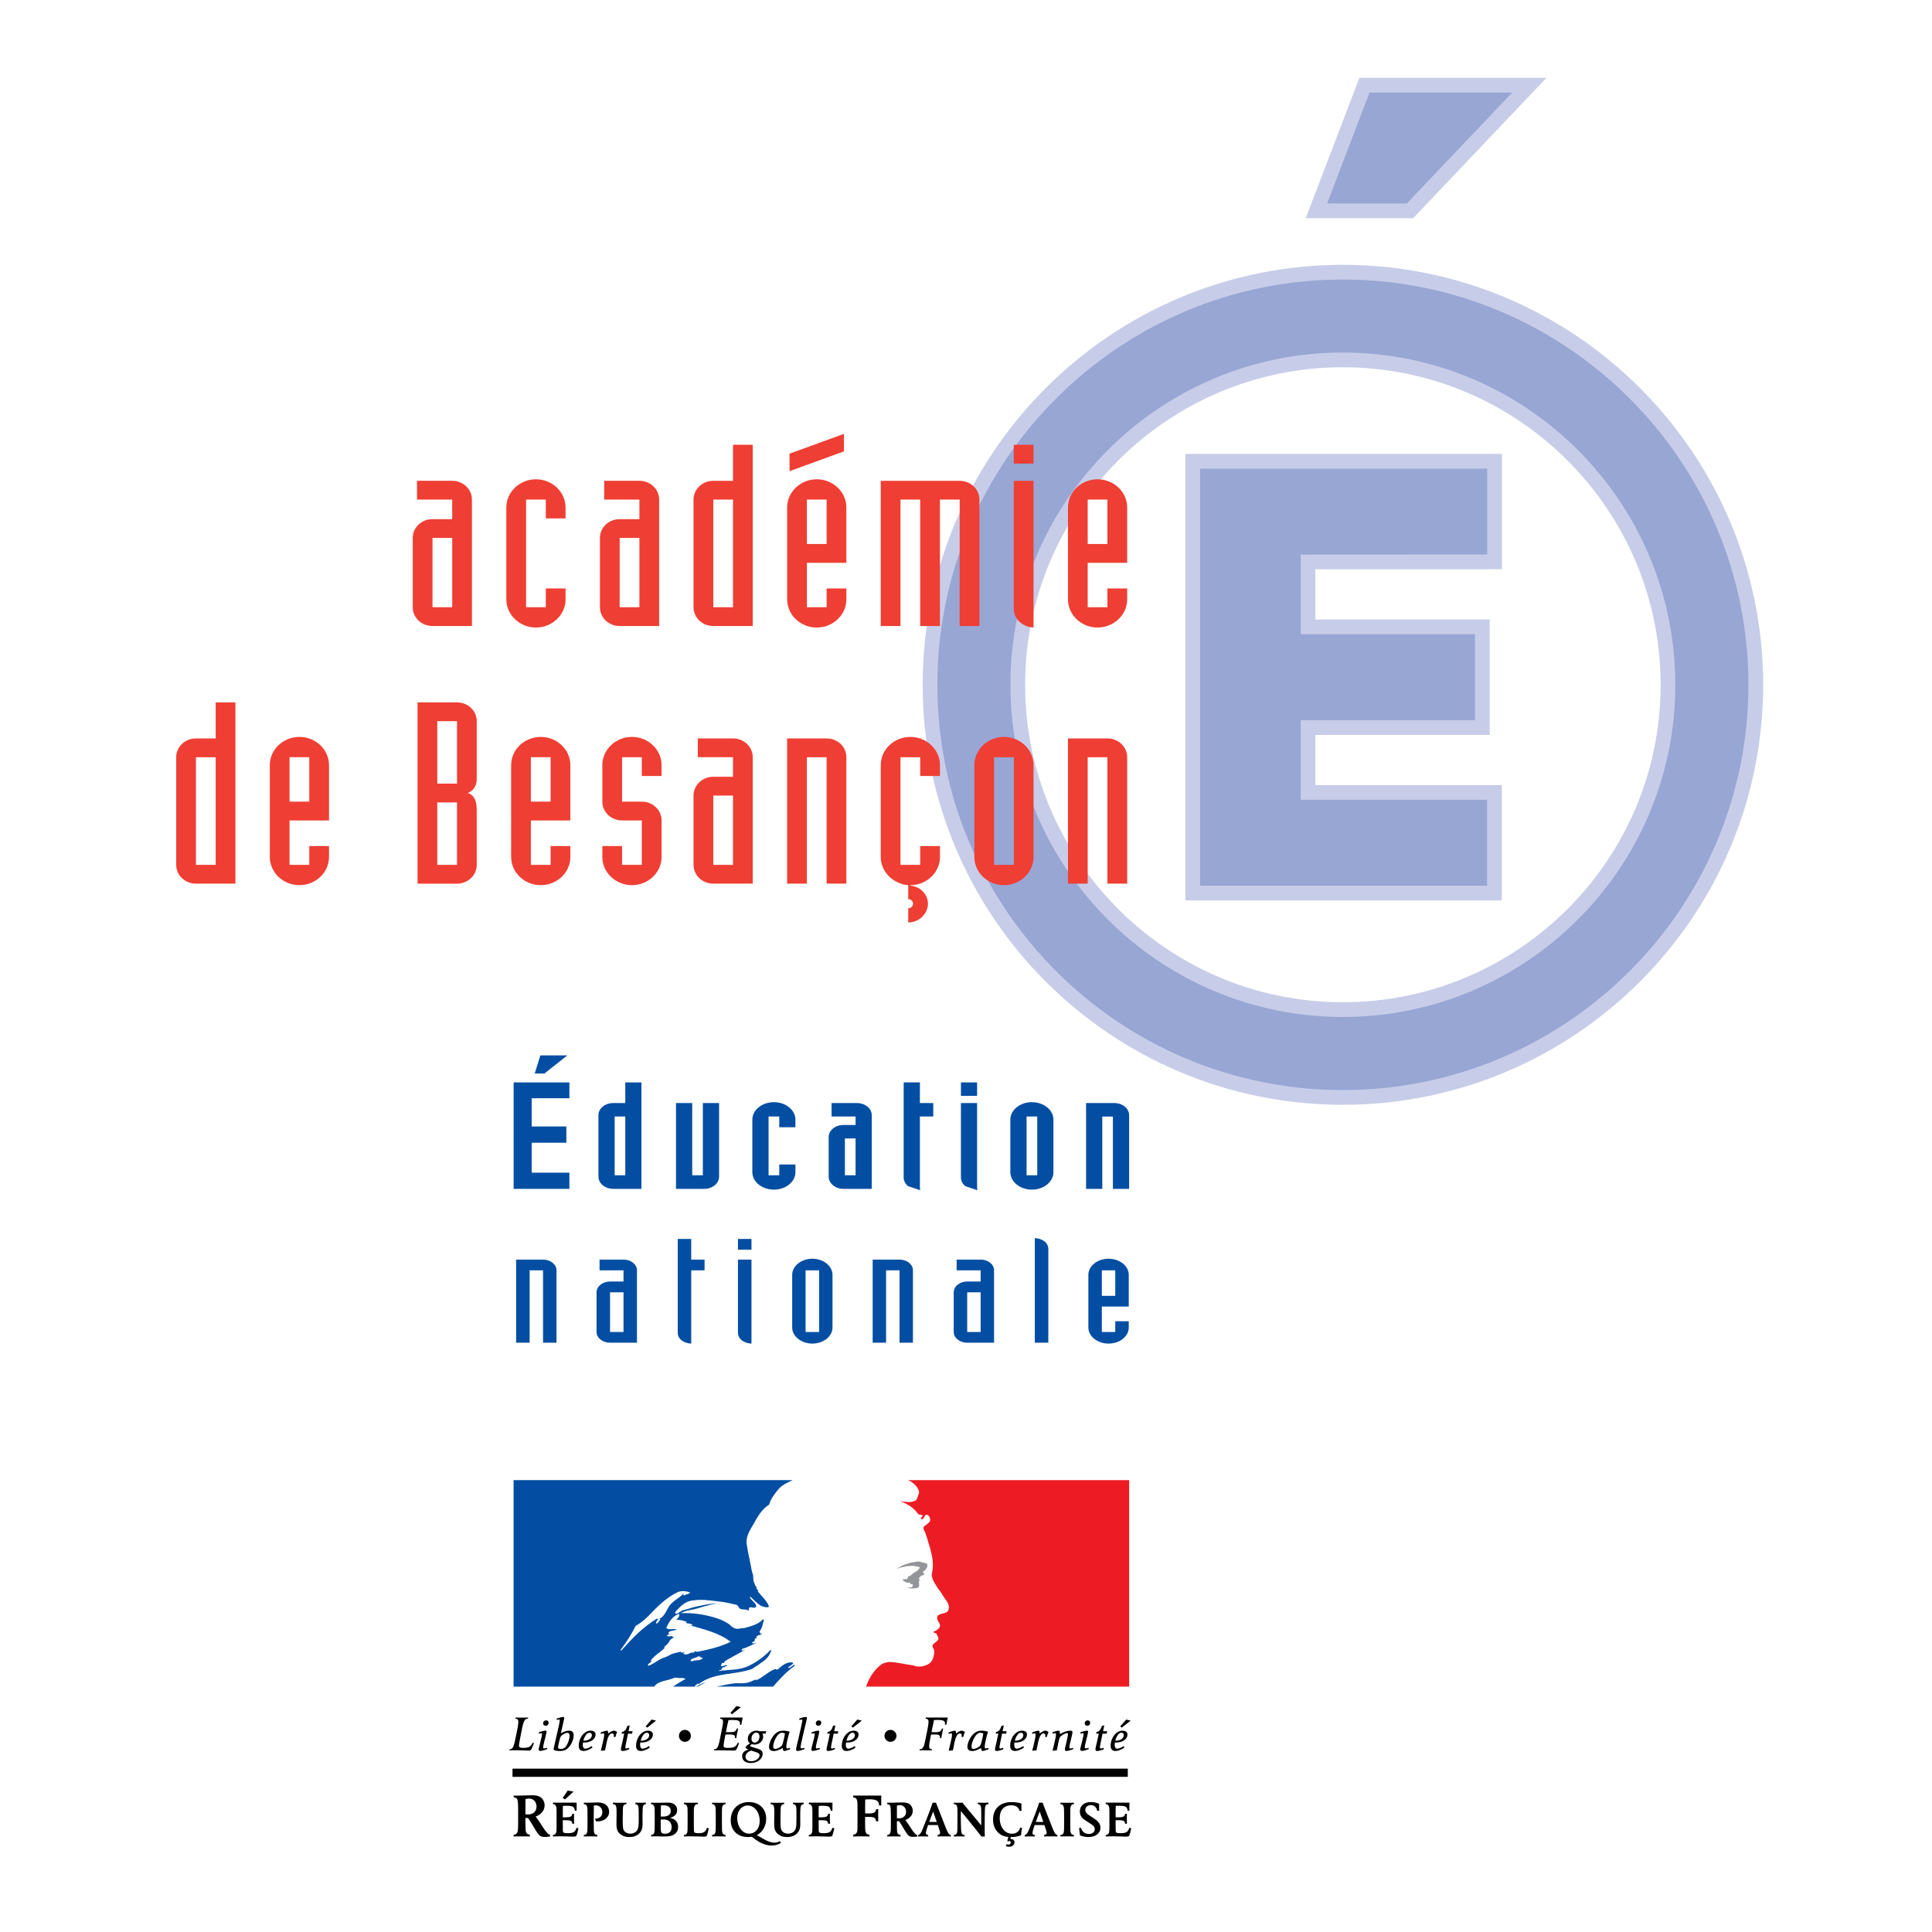 <?xml version="1.0" encoding="utf-8"?>
<!-- Generator: Adobe Illustrator 13.0.0, SVG Export Plug-In . SVG Version: 6.00 Build 14576)  -->
<!DOCTYPE svg PUBLIC "-//W3C//DTD SVG 1.0//EN" "http://www.w3.org/TR/2001/REC-SVG-20010904/DTD/svg10.dtd">
<svg version="1.0" id="Layer_1" xmlns="http://www.w3.org/2000/svg" xmlns:xlink="http://www.w3.org/1999/xlink" x="0px" y="0px"
	 width="192.756px" height="192.756px" viewBox="0 0 192.756 192.756" enable-background="new 0 0 192.756 192.756"
	 xml:space="preserve">
<g>
	<polygon fill-rule="evenodd" clip-rule="evenodd" fill="#FFFFFF" points="0,0 192.756,0 192.756,192.756 0,192.756 0,0 	"/>
	<path fill-rule="evenodd" clip-rule="evenodd" d="M54.367,183.271c-0.228,0-0.356-0.031-0.484-0.113
		c-0.201-0.139-0.415-0.506-0.536-0.713c-0.208-0.359-0.444-0.746-0.663-1.068c-0.037,0.006-0.065,0.006-0.091,0.006
		c-0.062,0-0.112-0.006-0.174-0.006v0.322c0,0.166,0.01,0.33,0.01,0.498c0.004,0.33,0.01,0.471,0.058,0.598
		c0.063,0.158,0.174,0.24,0.375,0.256v0.174l-0.141-0.006c-0.161-0.008-0.382,0-0.666,0c-0.283,0-0.505-0.008-0.663,0l-0.145,0.006
		v-0.174c0.153-0.012,0.223-0.041,0.297-0.121c0.07-0.082,0.113-0.193,0.123-0.33c0.021-0.184,0.027-0.291,0.027-0.9v-1.029
		c0-0.746-0.027-0.928-0.07-1.104c-0.042-0.16-0.171-0.227-0.376-0.252v-0.172c0.12,0.012,0.244,0.006,0.367,0.006
		c0.317,0,0.413,0,0.793-0.018c0.331-0.014,0.521-0.018,0.666-0.018c0.42,0,0.668,0.061,0.878,0.207
		c0.23,0.166,0.383,0.486,0.383,0.799c0,0.502-0.332,0.912-0.894,1.123c0.235,0.293,0.416,0.586,0.633,0.922
		c0.198,0.312,0.391,0.582,0.544,0.732c0.083,0.096,0.139,0.123,0.257,0.154v0.174C54.715,183.26,54.56,183.271,54.367,183.271
		L54.367,183.271L54.367,183.271z M52.796,179.443c-0.126,0-0.236,0.018-0.367,0.049c0,0.359-0.01,1.016-0.01,1.523
		c0.067,0.014,0.192,0.016,0.27,0.016c0.501,0,0.84-0.311,0.84-0.787C53.529,179.777,53.216,179.443,52.796,179.443L52.796,179.443z
		"/>
	<path fill-rule="evenodd" clip-rule="evenodd" d="M56.378,179.525l-0.239-0.143l0.501-0.736l0.584,0.104L56.378,179.525
		L56.378,179.525L56.378,179.525z M57.504,183.148c-0.045,0.076-0.094,0.092-0.371,0.092c-0.174,0-0.34-0.014-0.512-0.016
		c-0.243-0.006-0.484-0.016-0.727-0.016c-0.244,0-0.485,0.006-0.729,0.016v-0.145c0.23-0.02,0.327-0.148,0.35-0.373
		c0.015-0.152,0.015-0.312,0.015-0.576v-1.43c0-0.268-0.015-0.391-0.056-0.492c-0.044-0.135-0.134-0.195-0.308-0.213v-0.145h2.364
		c0,0.148-0.001,0.299-0.001,0.445c0,0.123-0.005,0.236,0.001,0.357h-0.179c-0.035-0.385-0.203-0.49-0.803-0.49
		c-0.113,0-0.26,0-0.381,0.006c-0.013,0.197-0.016,0.264-0.016,0.559v0.584c0.08,0.006,0.137,0.006,0.228,0.006
		c0.527,0,0.688-0.076,0.719-0.35h0.182c-0.011,0.078-0.011,0.248-0.011,0.502c0,0.258,0.006,0.406,0.011,0.486h-0.182
		c-0.017-0.283-0.15-0.354-0.671-0.354c-0.094,0-0.186,0.002-0.276,0.002c0,0.32,0.002,0.637,0.002,0.955
		c0,0.215,0.039,0.281,0.16,0.314c0.076,0.018,0.193,0.023,0.346,0.023c0.549,0,0.743-0.121,0.859-0.535l0.193,0.041
		C57.645,182.758,57.562,183.051,57.504,183.148L57.504,183.148z"/>
	<path fill-rule="evenodd" clip-rule="evenodd" d="M59.618,181.721c-0.054,0-0.078,0-0.147-0.006l-0.109-0.256
		c0.475-0.031,0.737-0.264,0.737-0.648c0-0.4-0.276-0.691-0.659-0.691c-0.064,0-0.114,0.006-0.192,0.02
		c0,0.314-0.011,0.629-0.011,0.943v0.883c0,0.662,0.005,0.771,0.056,0.904c0.045,0.131,0.134,0.197,0.308,0.211v0.145l-0.123-0.006
		c-0.133-0.004-0.312-0.004-0.557-0.004c-0.236,0-0.423,0-0.552,0.004l-0.122,0.006v-0.145c0.231-0.02,0.333-0.148,0.351-0.373
		c0.015-0.152,0.015-0.242,0.015-0.742v-1.264c0-0.268-0.015-0.391-0.053-0.492c-0.047-0.135-0.139-0.195-0.312-0.213v-0.145
		c0.065,0.006,0.021,0.006,0.238,0.006c0.083,0,0.205,0,0.368-0.006c0.255-0.01,0.515-0.023,0.773-0.023
		c0.719,0,1.147,0.352,1.147,0.939C60.772,181.318,60.28,181.721,59.618,181.721L59.618,181.721z"/>
	<path fill-rule="evenodd" clip-rule="evenodd" d="M64.209,180.107c-0.054,0.072-0.083,0.172-0.092,0.377
		c-0.01,0.217-0.015,0.385-0.015,0.697c0,0.115,0.005,0.463,0.005,0.814c0,0.354-0.053,0.564-0.203,0.779
		c-0.23,0.336-0.616,0.508-1.121,0.508c-0.319,0-0.563-0.059-0.789-0.213c-0.356-0.229-0.49-0.523-0.49-1.061
		c0-0.547,0.011-0.781,0.011-0.963c0-0.254,0.012-0.523-0.034-0.775c-0.031-0.182-0.126-0.258-0.337-0.275v-0.145l0.114,0.006
		c0.134,0.006,0.321,0.006,0.563,0.006c0.244,0,0.43,0,0.562-0.006l0.116-0.006v0.145c-0.159,0.018-0.234,0.059-0.286,0.143
		c-0.044,0.078-0.065,0.178-0.071,0.402c-0.008,0.316-0.013,0.629-0.013,0.949c0,0.869,0.019,1.037,0.177,1.217
		c0.125,0.141,0.329,0.238,0.572,0.238c0.34,0,0.667-0.17,0.769-0.51c0.064-0.217,0.077-0.377,0.077-0.945v-0.5
		c0-0.578-0.018-0.756-0.075-0.84c-0.053-0.09-0.129-0.141-0.26-0.154v-0.145c0.204,0.012,0.271,0.012,0.525,0.012
		c0.258,0,0.329,0,0.53-0.012v0.145C64.336,180.01,64.264,180.041,64.209,180.107L64.209,180.107z"/>
	<path fill-rule="evenodd" clip-rule="evenodd" d="M67.314,182.984c-0.233,0.182-0.504,0.242-1.019,0.242
		c-0.275,0-0.55-0.018-0.824-0.018c-0.11,0-0.317,0-0.463,0.01l-0.055,0.006v-0.145c0.236-0.02,0.325-0.141,0.346-0.373
		c0.018-0.152,0.021-0.242,0.021-0.742v-0.955c0-0.469-0.003-0.674-0.054-0.801c-0.054-0.135-0.144-0.195-0.313-0.213v-0.145
		c0.233,0.012,0.367,0.012,0.691,0.012c0.294,0,0.733-0.016,1.028-0.016c0.461,0,0.886,0.223,0.886,0.746
		c0,0.391-0.244,0.654-0.721,0.775c0.537,0.107,0.818,0.416,0.818,0.914C67.656,182.586,67.544,182.812,67.314,182.984
		L67.314,182.984L67.314,182.984z M66.214,180.113c-0.091,0-0.182,0.012-0.273,0.012c-0.002,0.328-0.014,0.893-0.021,1.107
		c0.056,0.004,0.13,0.01,0.223,0.01c0.497,0,0.78-0.205,0.78-0.572C66.923,180.322,66.66,180.113,66.214,180.113L66.214,180.113
		L66.214,180.113z M66.232,181.527c-0.089,0-0.178,0.002-0.312,0.014c-0.002,0.135-0.002,0.16-0.002,0.393v0.299
		c0,0.283,0.009,0.436,0.044,0.535c0.04,0.125,0.161,0.186,0.374,0.186c0.429,0,0.674-0.232,0.674-0.66
		C67.01,181.824,66.705,181.527,66.232,181.527L66.232,181.527z"/>
	<path fill-rule="evenodd" clip-rule="evenodd" d="M70.509,183.15c-0.042,0.074-0.105,0.09-0.354,0.09
		c-0.126,0-0.262-0.008-0.386-0.014c-0.312-0.008-0.596-0.018-0.942-0.018c-0.256,0-0.426,0.006-0.589,0.016v-0.145
		c0.125-0.01,0.19-0.035,0.247-0.098c0.093-0.107,0.115-0.24,0.115-0.607c0-0.252,0.005-0.457,0.005-0.719v-0.543
		c0-0.68-0.005-0.771-0.056-0.904c-0.048-0.135-0.143-0.195-0.312-0.213v-0.145l0.125,0.006c0.137,0.006,0.326,0.006,0.577,0.006
		c0.249,0,0.44,0,0.571-0.006l0.126-0.006v0.145c-0.257,0-0.365,0.137-0.399,0.379c-0.011,0.082-0.013,0.166-0.013,0.738v0.844
		c0,0.705,0.002,0.789,0.069,0.861c0.056,0.057,0.165,0.08,0.378,0.08c0.279,0,0.431-0.029,0.556-0.1
		c0.142-0.072,0.25-0.227,0.3-0.439l0.19,0.049C70.662,182.701,70.567,183.066,70.509,183.15L70.509,183.15z"/>
	<path fill-rule="evenodd" clip-rule="evenodd" d="M72.27,183.219c-0.126-0.004-0.312-0.004-0.552-0.004
		c-0.241,0-0.425,0-0.557,0.004l-0.12,0.006v-0.145c0.236-0.02,0.332-0.141,0.348-0.373c0.016-0.152,0.022-0.242,0.022-0.742v-0.852
		c0-0.129-0.007-0.266-0.007-0.412c0-0.268-0.009-0.391-0.051-0.492c-0.043-0.135-0.14-0.195-0.312-0.213v-0.145l0.12,0.006
		c0.132,0.006,0.316,0.006,0.557,0.006c0.241,0,0.426,0,0.552-0.006l0.121-0.006v0.145c-0.217,0.014-0.327,0.15-0.351,0.379
		c-0.014,0.143-0.014,0.287-0.014,0.738v0.852c0,0.662,0.005,0.771,0.058,0.904c0.048,0.131,0.136,0.197,0.308,0.211v0.145
		L72.27,183.219L72.27,183.219z"/>
	<path fill-rule="evenodd" clip-rule="evenodd" d="M76.994,184.131c-0.393,0-0.812-0.119-1.212-0.342
		c-0.227-0.127-0.544-0.344-0.779-0.535c-0.172,0.025-0.238,0.029-0.399,0.029c-1.02,0-1.699-0.668-1.699-1.67
		c0-1.08,0.734-1.82,1.802-1.82c1.044,0,1.736,0.664,1.736,1.666c0,0.713-0.364,1.344-0.94,1.639
		c0.184,0.088,0.364,0.191,0.542,0.299c0.514,0.312,0.872,0.443,1.207,0.443c0.205,0,0.375-0.047,0.58-0.146l0.064,0.176
		C77.647,184.039,77.342,184.131,76.994,184.131L76.994,184.131L76.994,184.131z M74.609,180.135c-0.616,0-1.054,0.514-1.054,1.238
		c0,0.881,0.517,1.572,1.178,1.572c0.626,0,1.063-0.525,1.063-1.26C75.797,180.818,75.276,180.135,74.609,180.135L74.609,180.135z"
		/>
	<path fill-rule="evenodd" clip-rule="evenodd" d="M79.946,180.107c-0.055,0.072-0.082,0.172-0.09,0.377
		c-0.013,0.217-0.018,0.385-0.018,0.697c0,0.115,0.005,0.463,0.005,0.814c0,0.354-0.049,0.564-0.2,0.779
		c-0.234,0.336-0.619,0.508-1.122,0.508c-0.318,0-0.561-0.059-0.791-0.213c-0.353-0.229-0.49-0.523-0.49-1.061
		c0-0.547,0.011-0.781,0.011-0.963c0-0.254,0.016-0.523-0.031-0.775c-0.03-0.182-0.125-0.258-0.338-0.275v-0.145L77,179.857
		c0.131,0.006,0.318,0.006,0.562,0.006c0.241,0,0.427,0,0.559-0.006l0.116-0.006v0.145c-0.155,0.018-0.233,0.059-0.282,0.143
		c-0.045,0.078-0.066,0.178-0.071,0.402c-0.011,0.316-0.015,0.629-0.015,0.949c0,0.869,0.019,1.037,0.176,1.217
		c0.122,0.141,0.327,0.238,0.573,0.238c0.335,0,0.667-0.17,0.77-0.51c0.064-0.217,0.075-0.377,0.075-0.945v-0.5
		c0-0.578-0.018-0.756-0.072-0.84c-0.054-0.09-0.134-0.141-0.267-0.154v-0.145c0.205,0.012,0.276,0.012,0.529,0.012
		c0.258,0,0.329,0,0.531-0.012v0.145C80.074,180.01,80.005,180.041,79.946,180.107L79.946,180.107z"/>
	<path fill-rule="evenodd" clip-rule="evenodd" d="M83.031,183.148c-0.047,0.076-0.098,0.092-0.377,0.092
		c-0.169,0-0.333-0.014-0.508-0.016c-0.241-0.006-0.485-0.016-0.725-0.016c-0.245,0-0.49,0.006-0.728,0.016v-0.145
		c0.224-0.02,0.326-0.148,0.345-0.373c0.016-0.152,0.016-0.312,0.016-0.576v-1.43c0-0.268-0.016-0.391-0.054-0.492
		c-0.047-0.135-0.139-0.195-0.307-0.213v-0.145h2.361c0,0.148-0.001,0.299-0.001,0.445c0,0.123-0.005,0.236,0.001,0.357h-0.179
		c-0.038-0.385-0.202-0.49-0.806-0.49c-0.112,0-0.256,0-0.378,0.006c-0.01,0.197-0.015,0.264-0.015,0.559v0.584
		c0.074,0.006,0.137,0.006,0.229,0.006c0.524,0,0.687-0.076,0.717-0.35h0.184c-0.011,0.078-0.011,0.248-0.011,0.502
		c0,0.258,0.005,0.406,0.011,0.486h-0.184c-0.016-0.283-0.153-0.354-0.67-0.354c-0.093,0-0.184,0.002-0.275,0.002
		c0,0.32,0.005,0.637,0.005,0.955c0,0.215,0.035,0.281,0.158,0.314c0.077,0.018,0.192,0.023,0.348,0.023
		c0.546,0,0.737-0.121,0.854-0.535l0.198,0.041C83.167,182.758,83.086,183.051,83.031,183.148L83.031,183.148z"/>
	<path fill-rule="evenodd" clip-rule="evenodd" d="M87.708,180.129c-0.008-0.441-0.264-0.613-0.952-0.613
		c-0.144,0-0.278,0.006-0.433,0.02c-0.011,0.422-0.011,0.715-0.011,1.381c0.144,0.006,0.217,0.014,0.322,0.014
		c0.573,0,0.743-0.096,0.771-0.428h0.222c0,0.168-0.013,0.346-0.013,0.52c0,0.227,0.013,0.459,0.013,0.688h-0.222
		c-0.042-0.373-0.184-0.441-0.824-0.441c-0.11,0-0.151,0-0.27,0.008v0.68c0,0.137,0,0.283,0.006,0.441
		c0.011,0.336,0.037,0.629,0.437,0.654v0.174l-0.15-0.006c-0.155-0.008-0.382-0.008-0.664-0.008c-0.299,0-0.519,0-0.677,0.008
		l-0.146,0.006v-0.174c0.276-0.025,0.397-0.182,0.424-0.451c0.014-0.184,0.014-0.291,0.014-0.9v-1.529
		c0-0.322-0.014-0.471-0.063-0.604c-0.056-0.156-0.166-0.227-0.375-0.252v-0.172h2.817c-0.014,0.115-0.014,0.312-0.014,0.57
		c0,0.244,0,0.279,0.014,0.416H87.708L87.708,180.129z"/>
	<path fill-rule="evenodd" clip-rule="evenodd" d="M91.091,183.262c-0.186,0-0.292-0.021-0.401-0.096
		c-0.166-0.109-0.343-0.414-0.444-0.586c-0.172-0.297-0.364-0.615-0.544-0.885c-0.032,0.006-0.056,0.006-0.077,0.006
		c-0.053,0-0.093-0.006-0.142-0.006v0.27c0,0.139,0.003,0.273,0.003,0.41c0.006,0.273,0.012,0.389,0.051,0.494
		c0.051,0.131,0.144,0.197,0.312,0.211v0.145l-0.117-0.006c-0.133-0.004-0.312,0-0.553,0c-0.233,0-0.415-0.004-0.548,0l-0.116,0.006
		v-0.145c0.123-0.01,0.187-0.035,0.244-0.098c0.055-0.068,0.091-0.16,0.102-0.275c0.018-0.152,0.021-0.242,0.021-0.742v-0.852
		c0-0.611-0.021-0.766-0.054-0.904c-0.038-0.139-0.144-0.195-0.313-0.213v-0.145c0.098,0.012,0.198,0.006,0.299,0.006
		c0.262,0,0.345,0,0.659-0.016c0.271-0.01,0.428-0.014,0.553-0.014c0.341,0,0.547,0.049,0.721,0.172
		c0.192,0.135,0.318,0.4,0.318,0.662c0,0.412-0.273,0.752-0.738,0.924c0.193,0.242,0.343,0.486,0.521,0.764
		c0.161,0.256,0.326,0.479,0.449,0.604c0.072,0.076,0.117,0.104,0.214,0.127v0.145C91.377,183.254,91.248,183.262,91.091,183.262
		L91.091,183.262L91.091,183.262z M89.79,180.1c-0.099,0-0.19,0.014-0.303,0.039c0,0.299-0.003,0.84-0.003,1.26
		c0.054,0.01,0.161,0.016,0.223,0.016c0.412,0,0.693-0.258,0.693-0.654C90.399,180.377,90.143,180.1,89.79,180.1L89.79,180.1z"/>
	<path fill-rule="evenodd" clip-rule="evenodd" d="M94.739,183.219c-0.126-0.004-0.308-0.004-0.541-0.004
		c-0.238,0-0.42,0-0.546,0.004l-0.115,0.006v-0.145c0.162-0.01,0.26-0.096,0.26-0.238c0-0.049-0.019-0.115-0.07-0.27
		c-0.056-0.188-0.099-0.314-0.16-0.486h-0.972l-0.099,0.295c-0.078,0.225-0.118,0.395-0.118,0.477c0,0.15,0.067,0.213,0.227,0.223
		v0.145c-0.192-0.006-0.26-0.01-0.505-0.01c-0.237,0-0.31,0.004-0.5,0.01v-0.145c0.075-0.01,0.101-0.02,0.156-0.07
		c0.096-0.086,0.196-0.264,0.343-0.646l0.481-1.221c0.132-0.332,0.327-0.863,0.468-1.291h0.34c0.045,0.158,0.153,0.404,0.227,0.586
		l0.708,1.822c0.122,0.312,0.209,0.492,0.276,0.609c0.069,0.123,0.139,0.182,0.261,0.211v0.145L94.739,183.219L94.739,183.219
		L94.739,183.219z M93.1,180.742c-0.13,0.346-0.313,0.787-0.387,1.037h0.75L93.1,180.742L93.1,180.742z"/>
	<path fill-rule="evenodd" clip-rule="evenodd" d="M98.339,180.146c-0.058,0.088-0.067,0.176-0.078,0.438
		c-0.015,0.457-0.018,1.162-0.018,1.502v0.771c0,0.117,0.015,0.293,0.015,0.367h-0.344c-0.331-0.432-1.012-1.268-1.012-1.268
		c-0.083-0.1-0.712-0.875-1.032-1.268c0,0.107-0.008,0.039-0.008,0.371v0.326c0,0.379,0.008,0.756,0.026,1.135
		c0.006,0.211,0.029,0.32,0.078,0.414c0.053,0.1,0.126,0.143,0.273,0.145v0.145c-0.177-0.01-0.357-0.01-0.536-0.01
		c-0.181,0-0.356,0-0.538,0.01v-0.145c0.332-0.01,0.342-0.287,0.352-0.551c0.006-0.211,0.009-0.387,0.009-0.713v-1.062
		c0-0.422-0.019-0.523-0.094-0.635c-0.048-0.078-0.118-0.109-0.267-0.123v-0.145c0.165,0.012,0.227,0.012,0.441,0.012
		c0.204,0,0.265,0,0.431-0.012c0.062,0.115,0.158,0.213,0.506,0.637c0.495,0.602,0.94,1.115,1.358,1.635v-1.098
		c0-0.508-0.008-0.631-0.035-0.764c-0.032-0.162-0.129-0.242-0.312-0.266v-0.145c0.206,0.012,0.276,0.012,0.531,0.012
		c0.258,0,0.331,0,0.537-0.012v0.145C98.482,180,98.409,180.023,98.339,180.146L98.339,180.146z"/>
	<path fill-rule="evenodd" clip-rule="evenodd" d="M101.867,183.104c-0.331,0.129-0.619,0.18-1.017,0.18l-0.049,0.201
		c0.027-0.004,0.078,0,0.098,0c0.191,0,0.319,0.139,0.319,0.305c0,0.273-0.217,0.463-0.563,0.463c-0.098,0-0.188-0.02-0.3-0.064
		l0.07-0.197c0.063,0.025,0.126,0.041,0.179,0.041c0.142,0,0.239-0.07,0.239-0.197c0-0.102-0.051-0.162-0.125-0.162
		c-0.041,0-0.076,0.016-0.114,0.041l-0.108-0.031l0.102-0.41c-0.446-0.039-0.77-0.186-1.043-0.469
		c-0.311-0.318-0.479-0.75-0.479-1.262c0-1.094,0.7-1.748,1.859-1.748c0.35,0,0.687,0.049,0.979,0.146
		c-0.007,0.115-0.007,0.23-0.007,0.34c0,0.088,0.006,0.271,0.007,0.391h-0.194c-0.083-0.365-0.369-0.557-0.83-0.557
		c-0.712,0-1.148,0.479-1.148,1.266c0,0.906,0.513,1.57,1.217,1.57c0.423,0,0.714-0.213,0.829-0.615l0.191,0.041
		C101.93,182.547,101.887,182.836,101.867,183.104L101.867,183.104z"/>
	<path fill-rule="evenodd" clip-rule="evenodd" d="M105.371,183.219c-0.123-0.004-0.307-0.004-0.536-0.004
		c-0.243,0-0.423,0-0.548,0.004l-0.118,0.006v-0.145c0.161-0.01,0.261-0.096,0.261-0.238c0-0.049-0.018-0.115-0.068-0.27
		c-0.061-0.188-0.103-0.314-0.16-0.486h-0.974l-0.098,0.295c-0.076,0.225-0.118,0.395-0.118,0.477c0,0.15,0.063,0.213,0.227,0.223
		v0.145c-0.191-0.006-0.26-0.01-0.505-0.01c-0.239,0-0.308,0.004-0.499,0.01v-0.145c0.075-0.01,0.101-0.02,0.159-0.07
		c0.097-0.086,0.19-0.264,0.34-0.646l0.481-1.221c0.131-0.332,0.327-0.863,0.466-1.291h0.345c0.043,0.158,0.15,0.404,0.221,0.586
		l0.71,1.822c0.122,0.312,0.206,0.492,0.278,0.609c0.066,0.123,0.137,0.182,0.26,0.211v0.145L105.371,183.219L105.371,183.219
		L105.371,183.219z M103.733,180.742c-0.129,0.346-0.313,0.787-0.388,1.037h0.747L103.733,180.742L103.733,180.742z"/>
	<path fill-rule="evenodd" clip-rule="evenodd" d="M107.025,183.219c-0.129-0.004-0.313-0.004-0.554-0.004
		c-0.238,0-0.42,0-0.553,0.004l-0.121,0.006v-0.145c0.236-0.02,0.325-0.141,0.351-0.373c0.014-0.152,0.017-0.242,0.017-0.742v-0.852
		c0-0.129-0.003-0.266-0.003-0.412c0-0.268-0.014-0.391-0.053-0.492c-0.045-0.135-0.14-0.195-0.312-0.213v-0.145l0.121,0.006
		c0.133,0.006,0.314,0.006,0.553,0.006c0.24,0,0.425,0,0.554-0.006l0.123-0.006v0.145c-0.218,0.014-0.332,0.15-0.352,0.379
		c-0.013,0.143-0.013,0.287-0.013,0.738v0.852c0,0.662,0.003,0.771,0.055,0.904c0.044,0.131,0.132,0.197,0.31,0.211v0.145
		L107.025,183.219L107.025,183.219z"/>
	<path fill-rule="evenodd" clip-rule="evenodd" d="M108.595,183.283c-0.29,0-0.505-0.039-0.85-0.172
		c-0.011-0.193-0.05-0.484-0.089-0.727l0.189-0.029c0.12,0.408,0.393,0.619,0.782,0.619c0.354,0,0.598-0.186,0.598-0.469
		c0-0.229-0.155-0.383-0.382-0.525l-0.532-0.342c-0.36-0.23-0.574-0.471-0.574-0.918c0-0.564,0.43-0.928,1.099-0.928
		c0.317,0,0.589,0.059,0.828,0.182c-0.006,0.121-0.006,0.16-0.006,0.316c0,0.182,0,0.232,0.006,0.379h-0.194
		c-0.07-0.365-0.296-0.57-0.646-0.57c-0.313,0-0.543,0.197-0.543,0.477c0,0.242,0.171,0.402,0.438,0.574l0.429,0.277
		c0.409,0.268,0.644,0.525,0.644,0.932C109.79,182.908,109.303,183.283,108.595,183.283L108.595,183.283z"/>
	<path fill-rule="evenodd" clip-rule="evenodd" d="M112.66,183.148c-0.042,0.076-0.099,0.092-0.373,0.092
		c-0.169,0-0.342-0.014-0.512-0.016c-0.243-0.006-0.484-0.016-0.73-0.016c-0.236,0-0.481,0.006-0.726,0.016v-0.145
		c0.228-0.02,0.33-0.148,0.349-0.373c0.018-0.152,0.018-0.312,0.018-0.576v-1.43c0-0.268-0.018-0.391-0.059-0.492
		c-0.043-0.135-0.134-0.195-0.308-0.213v-0.145h2.365c0,0.148-0.005,0.299-0.005,0.445c0,0.123-0.006,0.236,0.005,0.357h-0.184
		c-0.033-0.385-0.201-0.49-0.8-0.49c-0.111,0-0.262,0-0.381,0.006c-0.01,0.197-0.014,0.264-0.014,0.559v0.584
		c0.075,0.006,0.133,0.006,0.226,0.006c0.526,0,0.687-0.076,0.719-0.35h0.18c-0.006,0.078-0.006,0.248-0.006,0.502
		c0,0.258,0.005,0.406,0.006,0.486h-0.18c-0.015-0.283-0.154-0.354-0.674-0.354c-0.089,0-0.181,0.002-0.271,0.002
		c0,0.32,0.004,0.637,0.004,0.955c0,0.215,0.036,0.281,0.158,0.314c0.073,0.018,0.189,0.023,0.348,0.023
		c0.545,0,0.734-0.121,0.853-0.535l0.198,0.041C112.798,182.758,112.715,183.051,112.66,183.148L112.66,183.148z"/>
	<path fill-rule="evenodd" clip-rule="evenodd" d="M52.98,174.576c-0.046,0.057-0.122,0.078-0.299,0.078
		c-0.239,0-0.476-0.016-0.718-0.021c-0.206-0.004-0.364-0.01-0.47-0.01c-0.148,0-0.509,0.006-0.609,0.01l-0.07,0.006l0.019-0.104
		c0.147-0.016,0.236-0.059,0.304-0.154c0.078-0.096,0.129-0.232,0.199-0.508c0.065-0.271,0.093-0.434,0.198-0.941l0.081-0.389
		c0.075-0.396,0.103-0.625,0.103-0.75c0-0.215-0.078-0.303-0.289-0.326l0.021-0.109c0.029,0.004,0.053,0.004,0.069,0.004
		c0.18,0,0.357,0.006,0.542,0.006c0.284,0,0.471-0.006,0.555-0.006c0.013,0,0.046,0,0.078-0.004l-0.017,0.109
		c-0.152,0.008-0.238,0.047-0.312,0.146c-0.123,0.156-0.195,0.365-0.374,1.318l-0.066,0.33c-0.078,0.4-0.106,0.539-0.132,0.723
		c-0.008,0.057-0.014,0.123-0.014,0.154c0,0.188,0.097,0.248,0.414,0.248c0.554,0,0.761-0.113,0.948-0.514l0.129,0.049
		C53.15,174.246,53.038,174.492,52.98,174.576L52.98,174.576z"/>
	<path fill-rule="evenodd" clip-rule="evenodd" d="M54.44,172.18c-0.151,0-0.253-0.094-0.253-0.238c0-0.174,0.129-0.299,0.307-0.299
		c0.148,0,0.242,0.09,0.242,0.23C54.736,172.051,54.612,172.18,54.44,172.18L54.44,172.18L54.44,172.18z M53.904,174.689
		c-0.1,0-0.161-0.051-0.161-0.139c0-0.045,0.013-0.125,0.04-0.23c0.061-0.264,0.15-0.617,0.198-0.803
		c0.067-0.256,0.099-0.434,0.099-0.504c0-0.062-0.032-0.094-0.083-0.094c-0.044,0-0.087,0.016-0.193,0.045l-0.036,0.012
		l-0.012-0.137c0.271-0.105,0.538-0.17,0.67-0.17c0.072,0,0.102,0.023,0.102,0.084c0,0.059-0.022,0.217-0.113,0.562l-0.075,0.289
		c-0.122,0.475-0.153,0.645-0.153,0.721c0,0.074,0.04,0.119,0.113,0.119c0.044,0,0.134-0.02,0.273-0.066l0.01,0.137
		C54.321,174.617,54.042,174.689,53.904,174.689L53.904,174.689z"/>
	<path fill-rule="evenodd" clip-rule="evenodd" d="M56.614,174.461c-0.19,0.168-0.418,0.236-0.767,0.236
		c-0.381,0-0.615-0.064-0.615-0.162c0-0.043,0.003-0.09,0.053-0.297l0.255-1.115c0.082-0.359,0.147-0.643,0.236-1.047
		c0.049-0.236,0.07-0.363,0.07-0.43c0-0.061-0.027-0.092-0.084-0.092c-0.034,0-0.142,0.023-0.214,0.049l-0.008-0.143l0.062-0.02
		c0.265-0.086,0.485-0.139,0.589-0.139c0.065,0,0.101,0.031,0.101,0.084c0,0.055-0.022,0.176-0.105,0.539l-0.147,0.652
		c-0.053,0.211-0.067,0.291-0.08,0.357c0.31-0.182,0.583-0.266,0.825-0.266c0.3,0,0.449,0.154,0.449,0.463
		C57.235,173.59,56.974,174.15,56.614,174.461L56.614,174.461L56.614,174.461z M56.608,172.881c-0.087,0-0.196,0.039-0.332,0.111
		c-0.143,0.072-0.249,0.15-0.303,0.225c-0.064,0.088-0.118,0.242-0.191,0.566c-0.074,0.305-0.107,0.496-0.107,0.566
		c0,0.092,0.107,0.143,0.304,0.143c0.204,0,0.373-0.092,0.502-0.271c0.196-0.279,0.345-0.729,0.345-1.049
		C56.826,172.986,56.751,172.881,56.608,172.881L56.608,172.881z"/>
	<path fill-rule="evenodd" clip-rule="evenodd" d="M58.311,173.852c-0.037,0-0.082,0-0.148-0.004
		c-0.013,0.086-0.018,0.16-0.018,0.232c0,0.254,0.086,0.385,0.26,0.385c0.157,0,0.358-0.084,0.647-0.262l0.053,0.164
		c-0.364,0.23-0.639,0.33-0.889,0.33c-0.305,0-0.476-0.182-0.476-0.512c0-0.812,0.552-1.516,1.188-1.516
		c0.313,0,0.492,0.143,0.492,0.389C59.418,173.512,58.937,173.852,58.311,173.852L58.311,173.852L58.311,173.852z M58.815,172.869
		c-0.235,0-0.492,0.322-0.613,0.801h0.054c0.457,0,0.798-0.24,0.798-0.557C59.054,172.977,58.949,172.869,58.815,172.869
		L58.815,172.869z"/>
	<path fill-rule="evenodd" clip-rule="evenodd" d="M61.393,173.305l-0.165-0.014c0.011-0.059,0.018-0.129,0.018-0.193
		c0-0.086-0.078-0.15-0.202-0.15c-0.074,0-0.149,0.045-0.213,0.117c-0.187,0.209-0.26,0.545-0.368,1.09l-0.093,0.479
		c-0.188,0.01-0.238,0.016-0.428,0.039c0.051-0.186,0.086-0.332,0.121-0.5l0.109-0.457c0.073-0.311,0.108-0.504,0.108-0.607
		c0-0.121-0.028-0.176-0.087-0.176c-0.027,0-0.074,0.008-0.124,0.023l-0.124,0.041l-0.013-0.148c0.24-0.1,0.514-0.178,0.639-0.178
		c0.053,0,0.078,0.02,0.089,0.07c0.016,0.059,0.024,0.129,0.029,0.211c0.22-0.184,0.418-0.283,0.557-0.283
		c0.096,0,0.212,0.047,0.323,0.131C61.494,172.977,61.432,173.139,61.393,173.305L61.393,173.305z"/>
	<path fill-rule="evenodd" clip-rule="evenodd" d="M63.062,172.971l-0.405-0.01l-0.208,1.008c-0.054,0.262-0.062,0.336-0.062,0.373
		c0,0.068,0.035,0.109,0.099,0.109c0.038,0,0.107-0.02,0.227-0.053l0.048-0.018l0.016,0.145c-0.252,0.104-0.519,0.172-0.661,0.172
		c-0.108,0-0.17-0.049-0.17-0.145c0-0.08,0.021-0.203,0.059-0.354c0.045-0.174,0.082-0.32,0.12-0.512l0.153-0.727l-0.265,0.004
		l0.037-0.158c0.335-0.059,0.449-0.324,0.54-0.609l0.239-0.051l-0.123,0.582l0.409-0.002L63.062,172.971L63.062,172.971z"/>
	<path fill-rule="evenodd" clip-rule="evenodd" d="M64.574,172.367l-0.157-0.131l0.597-0.676l0.443,0.105L64.574,172.367
		L64.574,172.367L64.574,172.367z M64.024,173.852c-0.033,0-0.077,0-0.141-0.004c-0.015,0.086-0.021,0.16-0.021,0.232
		c0,0.254,0.093,0.385,0.26,0.385c0.16,0,0.356-0.084,0.65-0.262l0.053,0.164c-0.367,0.23-0.639,0.33-0.896,0.33
		c-0.303,0-0.466-0.182-0.466-0.512c0-0.812,0.549-1.516,1.182-1.516c0.312,0,0.493,0.143,0.493,0.389
		C65.139,173.512,64.653,173.852,64.024,173.852L64.024,173.852L64.024,173.852z M64.534,172.869c-0.238,0-0.486,0.322-0.612,0.801
		h0.05c0.456,0,0.803-0.24,0.803-0.557C64.774,172.977,64.664,172.869,64.534,172.869L64.534,172.869z"/>
	<path fill-rule="evenodd" clip-rule="evenodd" d="M73.03,171.029l-0.157-0.131l0.6-0.68l0.447,0.109L73.03,171.029L73.03,171.029
		L73.03,171.029z M73.965,172.076H73.82c0.005-0.055,0.013-0.076,0.013-0.109c0-0.27-0.177-0.363-0.671-0.363
		c-0.163,0-0.32,0-0.482,0.014c-0.102,0.408-0.174,0.766-0.255,1.199c0.079,0,0.102,0,0.179,0c0.317,0,0.449-0.004,0.562-0.021
		c0.184-0.035,0.292-0.146,0.345-0.338h0.137c-0.074,0.287-0.157,0.701-0.19,0.953h-0.133c0.005-0.037,0.01-0.066,0.01-0.086
		c0-0.211-0.132-0.277-0.538-0.277c-0.239,0-0.329,0.002-0.417,0.006c-0.026,0.125,0,0.016-0.113,0.582
		c-0.053,0.277-0.074,0.445-0.074,0.537c0,0.17,0.089,0.215,0.418,0.215c0.618,0,0.81-0.098,1.003-0.52l0.124,0.047
		c-0.112,0.324-0.228,0.586-0.297,0.672c-0.046,0.053-0.112,0.068-0.32,0.068c-0.169,0-0.349-0.006-0.521-0.012
		c-0.227-0.004-0.457-0.01-0.685-0.01c-0.229,0-0.457,0.006-0.688,0.006l0.019-0.104c0.149-0.016,0.236-0.059,0.307-0.154
		c0.078-0.096,0.126-0.232,0.198-0.508c0.062-0.277,0.082-0.389,0.193-0.941l0.079-0.389c0.08-0.387,0.113-0.625,0.113-0.75
		c0-0.215-0.081-0.303-0.292-0.326l0.019-0.109H74.1C74.05,171.578,73.999,171.846,73.965,172.076L73.965,172.076z"/>
	<path fill-rule="evenodd" clip-rule="evenodd" d="M76.396,172.965l-0.333-0.004c0.057,0.104,0.08,0.182,0.08,0.297
		c0,0.453-0.38,0.799-0.87,0.799c-0.096,0-0.167-0.01-0.269-0.039c-0.125,0.076-0.161,0.109-0.161,0.154
		c0,0.053,0.053,0.078,0.27,0.148l0.393,0.121c0.396,0.121,0.584,0.242,0.584,0.527c0,0.52-0.514,0.93-1.175,0.93
		c-0.543,0-0.871-0.254-0.871-0.676c0-0.385,0.248-0.564,0.65-0.67c-0.248-0.088-0.302-0.127-0.302-0.211
		c0-0.107,0.147-0.242,0.439-0.4c-0.153-0.113-0.224-0.254-0.224-0.449c0-0.467,0.373-0.822,0.864-0.822
		c0.128,0,0.221,0.016,0.333,0.057h0.645L76.396,172.965L76.396,172.965L76.396,172.965z M75.453,172.859
		c-0.26,0-0.48,0.279-0.48,0.611c0,0.232,0.133,0.391,0.326,0.391c0.26,0,0.473-0.271,0.473-0.604
		C75.771,173.012,75.646,172.859,75.453,172.859L75.453,172.859L75.453,172.859z M75.53,174.85
		c-0.168-0.062-0.369-0.133-0.577-0.191c-0.34,0.084-0.576,0.332-0.576,0.617c0,0.268,0.229,0.443,0.58,0.443
		c0.43,0,0.825-0.287,0.825-0.604C75.782,174.996,75.708,174.916,75.53,174.85L75.53,174.85z"/>
	<path fill-rule="evenodd" clip-rule="evenodd" d="M78.248,174.697c-0.091,0-0.12-0.055-0.165-0.297
		c-0.366,0.209-0.63,0.303-0.891,0.303c-0.295,0-0.466-0.152-0.466-0.424c0-0.262,0.128-0.629,0.324-0.936
		c0.264-0.412,0.596-0.674,1.098-0.674c0.219,0,0.422,0.039,0.636,0.094l-0.029,0.078c-0.174,0.568-0.302,1.191-0.302,1.404
		c0,0.133,0.028,0.205,0.087,0.205c0.042,0,0.142-0.027,0.267-0.072l0.018,0.152C78.57,174.623,78.327,174.697,78.248,174.697
		L78.248,174.697L78.248,174.697z M78.018,172.877c-0.193,0-0.395,0.148-0.559,0.422c-0.187,0.303-0.319,0.699-0.319,0.961
		c0,0.15,0.074,0.232,0.198,0.232c0.179,0,0.5-0.158,0.625-0.283c0.067-0.068,0.109-0.168,0.158-0.352
		c0.075-0.303,0.149-0.584,0.195-0.906C78.209,172.9,78.1,172.877,78.018,172.877L78.018,172.877z"/>
	<path fill-rule="evenodd" clip-rule="evenodd" d="M80.427,171.805c-0.164,0.652-0.326,1.381-0.482,2.074
		c-0.053,0.229-0.072,0.375-0.072,0.447c0,0.074,0.031,0.111,0.105,0.111c0.048,0,0.141-0.02,0.271-0.059l0.01,0.137
		c-0.249,0.096-0.557,0.182-0.691,0.182c-0.093,0-0.145-0.055-0.145-0.146c0-0.07,0.012-0.158,0.089-0.471
		c0.153-0.648,0.319-1.34,0.454-1.961c0.056-0.289,0.088-0.426,0.088-0.473c0-0.061-0.032-0.086-0.085-0.086
		c-0.046,0-0.137,0.018-0.215,0.047l-0.007-0.146c0.246-0.094,0.521-0.158,0.662-0.158c0.066,0,0.103,0.031,0.103,0.084
		C80.511,171.436,80.49,171.549,80.427,171.805L80.427,171.805z"/>
	<path fill-rule="evenodd" clip-rule="evenodd" d="M81.649,172.18c-0.155,0-0.255-0.094-0.255-0.238
		c0-0.174,0.129-0.299,0.308-0.299c0.146,0,0.239,0.09,0.239,0.23C81.941,172.051,81.82,172.18,81.649,172.18L81.649,172.18
		L81.649,172.18z M81.111,174.689c-0.101,0-0.163-0.051-0.163-0.139c0-0.045,0.015-0.125,0.039-0.23
		c0.067-0.264,0.151-0.617,0.206-0.803c0.063-0.256,0.096-0.434,0.096-0.504c0-0.062-0.033-0.094-0.087-0.094
		c-0.042,0-0.085,0.016-0.19,0.045l-0.032,0.012l-0.016-0.137c0.271-0.105,0.538-0.17,0.67-0.17c0.074,0,0.103,0.023,0.103,0.084
		c0,0.059-0.026,0.217-0.115,0.562l-0.074,0.289c-0.123,0.475-0.153,0.645-0.153,0.721c0,0.074,0.043,0.119,0.118,0.119
		c0.042,0,0.132-0.02,0.27-0.066l0.008,0.137C81.526,174.617,81.249,174.689,81.111,174.689L81.111,174.689z"/>
	<path fill-rule="evenodd" clip-rule="evenodd" d="M83.586,172.971l-0.41-0.01l-0.208,1.008c-0.054,0.262-0.058,0.336-0.058,0.373
		c0,0.068,0.037,0.109,0.101,0.109c0.034,0,0.103-0.02,0.224-0.053l0.047-0.018l0.017,0.145c-0.253,0.104-0.521,0.172-0.664,0.172
		c-0.105,0-0.166-0.049-0.166-0.145c0-0.08,0.016-0.203,0.056-0.354c0.044-0.174,0.081-0.32,0.118-0.512l0.153-0.727l-0.258,0.004
		l0.032-0.158c0.337-0.059,0.449-0.324,0.542-0.609l0.235-0.051l-0.122,0.582l0.407-0.002L83.586,172.971L83.586,172.971z"/>
	<path fill-rule="evenodd" clip-rule="evenodd" d="M85.096,172.367l-0.16-0.131l0.6-0.676l0.447,0.105L85.096,172.367
		L85.096,172.367L85.096,172.367z M84.547,173.852c-0.034,0-0.078,0-0.141-0.004c-0.013,0.086-0.019,0.16-0.019,0.232
		c0,0.254,0.087,0.385,0.259,0.385c0.158,0,0.356-0.084,0.645-0.262l0.054,0.164c-0.36,0.23-0.639,0.33-0.89,0.33
		c-0.308,0-0.472-0.182-0.472-0.512c0-0.812,0.554-1.516,1.186-1.516c0.308,0,0.492,0.143,0.492,0.389
		C85.661,173.512,85.179,173.852,84.547,173.852L84.547,173.852L84.547,173.852z M85.056,172.869c-0.239,0-0.489,0.322-0.609,0.801
		h0.047c0.457,0,0.803-0.24,0.803-0.557C85.297,172.977,85.189,172.869,85.056,172.869L85.056,172.869z"/>
	<path fill-rule="evenodd" clip-rule="evenodd" d="M94.421,172.07h-0.144c0.005-0.049,0.01-0.092,0.01-0.113
		c0-0.098-0.033-0.178-0.093-0.234c-0.097-0.09-0.268-0.123-0.642-0.123c-0.1,0-0.239,0.004-0.365,0.008
		c-0.087,0.404-0.167,0.793-0.252,1.209c0.093,0,0.189,0.008,0.278,0.008c0.546,0,0.654-0.051,0.757-0.367h0.132
		c-0.073,0.316-0.14,0.629-0.185,0.955h-0.139c0.006-0.033,0.013-0.062,0.013-0.082c0-0.084-0.037-0.164-0.093-0.207
		c-0.083-0.064-0.186-0.076-0.479-0.076c-0.158,0-0.204,0.002-0.33,0.006l-0.065,0.332c-0.091,0.473-0.126,0.693-0.126,0.83
		c0,0.203,0.086,0.297,0.292,0.32l-0.022,0.104l-0.078-0.006c-0.037,0-0.254-0.004-0.444-0.004c-0.196,0-0.559,0-0.625,0.004
		l-0.081,0.006l0.017-0.104c0.15-0.016,0.237-0.059,0.305-0.154c0.081-0.096,0.134-0.232,0.199-0.508
		c0.067-0.283,0.091-0.43,0.195-0.941l0.081-0.389c0.074-0.391,0.105-0.625,0.105-0.75c0-0.215-0.078-0.303-0.291-0.326l0.019-0.109
		h2.189C94.508,171.578,94.456,171.83,94.421,172.07L94.421,172.07z"/>
	<path fill-rule="evenodd" clip-rule="evenodd" d="M96.096,173.305l-0.161-0.014c0.008-0.059,0.014-0.129,0.014-0.193
		c0-0.086-0.078-0.15-0.198-0.15c-0.077,0-0.152,0.045-0.215,0.117c-0.185,0.209-0.263,0.545-0.369,1.09l-0.094,0.479
		c-0.183,0.01-0.236,0.016-0.426,0.039c0.048-0.186,0.082-0.332,0.123-0.5l0.105-0.457c0.077-0.311,0.11-0.504,0.11-0.607
		c0-0.121-0.028-0.176-0.089-0.176c-0.031,0-0.074,0.008-0.125,0.023l-0.122,0.041l-0.015-0.148c0.24-0.1,0.519-0.178,0.638-0.178
		c0.049,0,0.083,0.02,0.092,0.07c0.015,0.059,0.022,0.129,0.027,0.211c0.224-0.184,0.42-0.283,0.557-0.283
		c0.093,0,0.213,0.047,0.326,0.131C96.195,172.977,96.136,173.139,96.096,173.305L96.096,173.305z"/>
	<path fill-rule="evenodd" clip-rule="evenodd" d="M98.037,174.697c-0.09,0-0.115-0.055-0.161-0.297
		c-0.364,0.209-0.629,0.303-0.889,0.303c-0.295,0-0.471-0.152-0.471-0.424c0-0.262,0.128-0.629,0.328-0.936
		c0.265-0.412,0.596-0.674,1.093-0.674c0.227,0,0.431,0.039,0.639,0.094l-0.022,0.078c-0.177,0.568-0.31,1.191-0.31,1.404
		c0,0.133,0.032,0.205,0.091,0.205c0.042,0,0.145-0.027,0.267-0.072l0.013,0.152C98.367,174.623,98.122,174.697,98.037,174.697
		L98.037,174.697L98.037,174.697z M97.812,172.877c-0.195,0-0.394,0.148-0.561,0.422c-0.188,0.303-0.323,0.699-0.323,0.961
		c0,0.15,0.073,0.232,0.196,0.232c0.184,0,0.504-0.158,0.629-0.283c0.068-0.068,0.104-0.168,0.159-0.352
		c0.075-0.303,0.148-0.584,0.193-0.906C97.999,172.9,97.896,172.877,97.812,172.877L97.812,172.877z"/>
	<path fill-rule="evenodd" clip-rule="evenodd" d="M100.386,172.971l-0.407-0.01l-0.206,1.008c-0.055,0.262-0.059,0.336-0.059,0.373
		c0,0.068,0.033,0.109,0.101,0.109c0.026,0,0.104-0.02,0.223-0.053l0.05-0.018l0.013,0.145c-0.259,0.104-0.521,0.172-0.666,0.172
		c-0.101,0-0.164-0.049-0.164-0.145c0-0.08,0.02-0.203,0.06-0.354c0.041-0.174,0.081-0.32,0.117-0.512l0.153-0.727l-0.26,0.004
		l0.03-0.158c0.337-0.059,0.45-0.324,0.543-0.609l0.238-0.051l-0.125,0.582l0.408-0.002L100.386,172.971L100.386,172.971z"/>
	<path fill-rule="evenodd" clip-rule="evenodd" d="M101.352,173.852c-0.033,0-0.08,0-0.139-0.004
		c-0.02,0.086-0.023,0.16-0.023,0.232c0,0.254,0.089,0.385,0.263,0.385c0.153,0,0.351-0.084,0.642-0.262l0.056,0.164
		c-0.367,0.23-0.64,0.33-0.889,0.33c-0.31,0-0.475-0.182-0.475-0.512c0-0.812,0.548-1.516,1.185-1.516c0.31,0,0.49,0.143,0.49,0.389
		C102.461,173.512,101.983,173.852,101.352,173.852L101.352,173.852L101.352,173.852z M101.859,172.869
		c-0.238,0-0.487,0.322-0.611,0.801h0.048c0.458,0,0.801-0.24,0.801-0.557C102.097,172.977,101.992,172.869,101.859,172.869
		L101.859,172.869z"/>
	<path fill-rule="evenodd" clip-rule="evenodd" d="M104.438,173.305l-0.163-0.014c0.013-0.059,0.018-0.129,0.018-0.193
		c0-0.086-0.081-0.15-0.204-0.15c-0.073,0-0.148,0.045-0.211,0.117c-0.188,0.209-0.262,0.545-0.369,1.09l-0.097,0.479
		c-0.186,0.01-0.233,0.016-0.425,0.039c0.05-0.186,0.081-0.332,0.125-0.5l0.104-0.457c0.077-0.311,0.107-0.504,0.107-0.607
		c0-0.121-0.023-0.176-0.091-0.176c-0.025,0-0.067,0.008-0.12,0.023l-0.121,0.041l-0.013-0.148c0.237-0.1,0.516-0.178,0.637-0.178
		c0.049,0,0.08,0.02,0.093,0.07c0.009,0.059,0.021,0.129,0.022,0.211c0.225-0.184,0.421-0.283,0.562-0.283
		c0.092,0,0.208,0.047,0.322,0.131C104.538,172.977,104.479,173.139,104.438,173.305L104.438,173.305z"/>
	<path fill-rule="evenodd" clip-rule="evenodd" d="M106.398,174.697c-0.097,0-0.155-0.059-0.155-0.146
		c0-0.061,0.021-0.17,0.078-0.412l0.053-0.209c0.143-0.613,0.179-0.822,0.179-0.904c0-0.074-0.036-0.113-0.104-0.113
		c-0.082,0-0.221,0.049-0.37,0.137c-0.153,0.09-0.275,0.193-0.336,0.281c-0.043,0.074-0.078,0.201-0.136,0.461
		c-0.079,0.359-0.127,0.607-0.166,0.838c-0.193,0.014-0.239,0.02-0.433,0.043c0.098-0.367,0.168-0.674,0.244-1.012
		c0.075-0.336,0.103-0.494,0.103-0.582c0-0.113-0.033-0.166-0.107-0.166c-0.041,0-0.126,0.02-0.239,0.059l-0.013-0.137
		c0.238-0.094,0.492-0.164,0.611-0.164c0.108,0,0.139,0.064,0.139,0.295v0.041c0.377-0.211,0.764-0.336,1.029-0.336
		c0.159,0,0.226,0.039,0.226,0.137c0,0.105-0.03,0.266-0.134,0.664c-0.059,0.227-0.113,0.471-0.133,0.576
		c-0.028,0.146-0.044,0.232-0.044,0.287c0,0.072,0.038,0.111,0.106,0.111c0.045,0,0.138-0.02,0.258-0.064l0.014,0.145
		C106.809,174.617,106.513,174.697,106.398,174.697L106.398,174.697z"/>
	<path fill-rule="evenodd" clip-rule="evenodd" d="M108.473,172.18c-0.154,0-0.25-0.094-0.25-0.238c0-0.174,0.126-0.299,0.3-0.299
		c0.152,0,0.243,0.09,0.243,0.23C108.766,172.051,108.643,172.18,108.473,172.18L108.473,172.18L108.473,172.18z M107.936,174.689
		c-0.101,0-0.16-0.051-0.16-0.139c0-0.045,0.01-0.125,0.038-0.23c0.063-0.264,0.149-0.617,0.201-0.803
		c0.068-0.256,0.1-0.434,0.1-0.504c0-0.062-0.031-0.094-0.088-0.094c-0.043,0-0.088,0.016-0.191,0.045l-0.035,0.012l-0.015-0.137
		c0.273-0.105,0.538-0.17,0.67-0.17c0.074,0,0.104,0.023,0.104,0.084c0,0.059-0.024,0.217-0.112,0.562l-0.074,0.289
		c-0.125,0.475-0.15,0.645-0.15,0.721c0,0.074,0.037,0.119,0.11,0.119c0.043,0,0.136-0.02,0.271-0.066l0.009,0.137
		C108.355,174.617,108.072,174.689,107.936,174.689L107.936,174.689z"/>
	<path fill-rule="evenodd" clip-rule="evenodd" d="M110.408,172.971l-0.407-0.01l-0.206,1.008c-0.054,0.262-0.059,0.336-0.059,0.373
		c0,0.068,0.033,0.109,0.096,0.109c0.037,0,0.111-0.02,0.228-0.053l0.05-0.018l0.018,0.145c-0.258,0.104-0.526,0.172-0.667,0.172
		c-0.104,0-0.168-0.049-0.168-0.145c0-0.08,0.021-0.203,0.058-0.354c0.048-0.174,0.08-0.32,0.12-0.512l0.153-0.727l-0.264,0.004
		l0.038-0.158c0.331-0.059,0.445-0.324,0.538-0.609l0.239-0.051l-0.124,0.582l0.407-0.002L110.408,172.971L110.408,172.971z"/>
	<path fill-rule="evenodd" clip-rule="evenodd" d="M111.92,172.367l-0.154-0.131l0.599-0.676l0.442,0.105L111.92,172.367
		L111.92,172.367L111.92,172.367z M111.371,173.852c-0.03,0-0.072,0-0.141-0.004c-0.013,0.086-0.018,0.16-0.018,0.232
		c0,0.254,0.091,0.385,0.261,0.385c0.157,0,0.353-0.084,0.645-0.262l0.054,0.164c-0.365,0.23-0.642,0.33-0.891,0.33
		c-0.304,0-0.473-0.182-0.473-0.512c0-0.812,0.551-1.516,1.185-1.516c0.311,0,0.493,0.143,0.493,0.389
		C112.486,173.512,112.002,173.852,111.371,173.852L111.371,173.852L111.371,173.852z M111.882,172.869
		c-0.239,0-0.488,0.322-0.613,0.801h0.052c0.455,0,0.801-0.24,0.801-0.557C112.121,172.977,112.015,172.869,111.882,172.869
		L111.882,172.869z"/>
	<path fill-rule="evenodd" clip-rule="evenodd" d="M88.842,173.783c0.33,0,0.599-0.27,0.599-0.6c0-0.328-0.269-0.594-0.599-0.594
		c-0.326,0-0.598,0.266-0.598,0.594C88.244,173.514,88.516,173.783,88.842,173.783L88.842,173.783z"/>
	<path fill-rule="evenodd" clip-rule="evenodd" d="M68.333,173.783c0.331,0,0.599-0.27,0.599-0.6c0-0.328-0.268-0.594-0.599-0.594
		s-0.595,0.266-0.595,0.594C67.738,173.514,68.002,173.783,68.333,173.783L68.333,173.783z"/>
	
		<line fill="none" stroke="#000000" stroke-width="0.817" stroke-miterlimit="2.613" x1="51.133" y1="176.867" x2="112.521" y2="176.867"/>
	<polygon fill-rule="evenodd" clip-rule="evenodd" fill="#FFFFFF" points="51.241,168.271 51.241,147.672 112.657,147.672 
		112.657,168.271 51.241,168.271 	"/>
	<path fill-rule="evenodd" clip-rule="evenodd" fill="#034EA2" d="M69.565,160.477c-0.555,0.158-1.126,0.184-1.641,0.465
		c1.22-0.051,2.443,0.141,3.615,0.518c0.421,0.141,0.795,0.322,1.171,0.562c0.188,0.143,0.278,0.283,0.463,0.375
		c0.24,0.139,0.565,0.139,0.802,0.045c0.044,0,0.188,0,0.236,0c0.706-0.186,1.45-0.377,1.922-0.891c0,0.049,0.044,0.049,0.092,0.049
		c-0.14,0.369-0.14,0.797-0.421,1.127c0,0.047-0.048,0.137,0.051,0.184c0.045,0,0.045,0,0.093,0c-0.048,0-0.093,0-0.093,0.049
		c0,0.092,0.138,0,0.186,0.092c-0.236,0.053-0.47,0.096-0.61,0.277c0,0.051,0.093,0.051,0.14,0.051
		c-0.093,0.094-0.236,0.053-0.28,0.143c0,0,0.044,0.043,0.092,0.043c-0.048,0-0.092,0-0.092,0.049c0,0.047,0,0.096,0,0.143
		c-0.141,0-0.183,0.094-0.281,0.145c0.185,0.135,0.326-0.006,0.514-0.006c-0.514,0.188-0.936,0.469-1.457,0.605
		c-0.092,0,0,0.145-0.092,0.145c0.144,0.096,0.236-0.049,0.376-0.049c-0.661,0.377-1.315,0.713-2.017,1.127
		c0,0-0.096,0.092-0.096,0.191c-0.045,0-0.141,0-0.186,0c-0.092,0.047-0.047,0.186-0.144,0.281c0.236,0.139,0.521-0.189,0.658,0
		c0.051,0-0.093,0.047-0.188,0.047c-0.044,0-0.044,0.092-0.093,0.092c-0.048,0-0.093,0-0.141,0
		c-0.093,0.094-0.185,0.139-0.185,0.279c-0.096,0-0.188,0-0.236,0.096c1.035-0.145,2.114-0.047,3.094-0.562
		c0.753-0.379,1.456-0.891,2.066-1.551c0,0,0.051,0.049,0.051,0.1c-0.144,0.465-0.425,0.801-0.801,1.072
		c-0.278,0.146-0.473,0.379-0.703,0.473c-0.14,0.094-0.281,0.188-0.421,0.279c-1.737,0.609-3.803,0.326-5.3,1.502
		c0-0.045-0.048-0.045-0.099-0.045c-0.095,0.088-0.233,0.137-0.274,0.229c0,0.094,0.137,0.049,0.179,0.049
		c0.284-0.189,0.568-0.322,0.899-0.418c-0.268,0.131-0.534,0.309-0.802,0.436H67.14c0.404-0.252,0.813-0.527,1.254-0.766
		c-0.141-0.096-0.281-0.096-0.422-0.096c-0.236,0.045-0.514-0.092-0.75,0c-0.664,0.311-1.531,0.246-1.948,0.861H51.241v-20.6h27.845
		c-0.515,0.24-1.077,0.477-1.449,0.939c-0.376,0.469-0.753,0.939-0.894,1.498c-0.61,0.381-0.987,0.939-1.312,1.498
		c-0.421,0.805-1.032,1.506-0.939,2.393c0.096,0.754,0.281,1.455,0.425,2.254c0.045,0.277,0.093,0.518,0.191,0.797
		c0.086,0.281,0,0.607,0.135,0.846c0.092,0.139,0.048,0.326,0.235,0.418c0,0.045,0,0.141,0,0.189
		c0.045,0.045,0.045,0.092,0.141,0.092c0,0.045,0,0.141,0,0.191c0.374,0.467,0.846,0.889,1.076,1.408
		c0.096,0.281-0.469,0.137-0.702,0.047c-0.469-0.238-0.75-0.615-1.127-0.941c0,0-0.048,0.049-0.048,0.096
		c0.192,0.326,0.894,0.75,0.518,0.984c-0.185,0.096-0.418-0.139-0.61,0.047c-0.044,0.094,0,0.186,0,0.281
		c-0.277-0.188-0.562-0.096-0.846-0.188c-0.188-0.045-0.233-0.426-0.466-0.426c-0.61-0.137-1.175-0.277-1.782-0.328
		c-0.846-0.092-1.641-0.232-2.487-0.092c-0.75,0.047-1.315,0.609-1.781,1.168c0,0.047,0,0.146,0,0.146
		c0.325,0.045,0.466-0.236,0.75-0.33c0.47-0.092,0.891-0.279,1.36-0.375c0.706-0.139,1.357-0.326,2.018-0.281
		c0.14,0,0.326-0.045,0.469,0C71.111,159.959,70.367,160.242,69.565,160.477L69.565,160.477z"/>
	<path fill-rule="evenodd" clip-rule="evenodd" fill="#FFFFFF" d="M66.938,162.727c-0.137,0.033-0.277,0.139-0.233,0.232
		c0.141,0.188,0.425-0.049,0.658-0.049c-0.285,0.094-0.61,0.049-0.846,0.281c0.188,0.137,0.374,0.041,0.562,0.041
		c0,0.096,0.1,0.096,0.144,0.146c-0.237,0.094-0.421,0.281-0.47,0.422c-0.092,0.234-0.329,0.328-0.469,0.514
		c0,0.049,0,0.096,0,0.145c-0.466,0.418-0.986,0.701-1.36,1.219c0.048,0,0.048,0.045,0.048,0.09
		c-0.093,0.15-0.285,0.193-0.329,0.332c0,0.047,0,0.096,0.044,0.096c0.562-0.189,0.99-0.613,1.508-0.795
		c0.373-0.092,0.651-0.332,0.983-0.428c0.229-0.049,0.51-0.141,0.747-0.186c0,0.045,0,0.09,0.048,0.09c0.141,0,0.236,0,0.377,0
		c-0.045,0.096-0.236,0.047-0.188,0.096c0.144,0.141,0.422,0.096,0.607,0c0.14-0.096,0.287-0.096,0.469-0.096
		c0.048,0,0.048-0.09,0.048-0.137c0.141,0.047,0.23,0.047,0.376,0.047c1.125-0.236,2.204-0.473,3.238-0.986
		c-1.223-0.936-2.775-1.266-4.228-1.684c0.147,0,0.285,0.139,0.428,0c-0.239-0.189-0.517-0.096-0.75-0.24
		c0.045,0,0.137,0.051,0.185-0.047c-0.374-0.186-0.753-0.186-1.127-0.279c0.24-0.047,0.374-0.236,0.374-0.469
		c0-0.047-0.093-0.047-0.134-0.047c-0.569,0.279-0.942,0.795-1.175,1.406c0.329,0.191,0.706,0.049,1.032,0.094
		C67.363,162.678,67.129,162.678,66.938,162.727L66.938,162.727z"/>
	<path fill-rule="evenodd" clip-rule="evenodd" fill="#FFFFFF" d="M65.019,160.891c-0.482,0.514-0.987,0.986-1.597,1.318
		c-0.421,0.842-0.894,1.592-1.501,2.391c0,0.045,0.048,0.096,0.048,0.096c1.124-1.264,2.159-2.346,3.611-3.236
		c0.096-0.045-0.141,0.141,0.044,0.092c0.613-0.137,0.798-0.752,1.079-1.219c0.374-0.609,1.032-0.842,1.504-1.359
		c0,0.047,0,0.096-0.048,0.141c0.048,0.051,0.093,0.051,0.144,0.051c0.182-0.145,0.416-0.096,0.556-0.283
		c-0.374-0.145-0.84-0.191-1.213-0.049C66.66,159.301,65.817,160.045,65.019,160.891L65.019,160.891z"/>
	<path fill-rule="evenodd" clip-rule="evenodd" fill="#FFFFFF" d="M65.721,161.781c0.044-0.08,0.096-0.09,0.141-0.182
		c0-0.049,0-0.096-0.045-0.096c-0.191,0.047-0.329,0.232-0.376,0.424c0,0.041,0.048,0.041,0.092,0.041
		C65.625,161.928,65.677,161.877,65.721,161.781L65.721,161.781z"/>
	<path fill-rule="evenodd" clip-rule="evenodd" fill="#FFFFFF" d="M69.473,165.354c-0.188,0.092-0.517,0.092-0.565,0.324
		c-0.047,0.09,0.147,0.045,0.236,0.045c0.329-0.141,0.706,0,0.98-0.277c-0.085-0.092-0.23-0.045-0.325-0.189
		C69.709,165.211,69.565,165.309,69.473,165.354L69.473,165.354z"/>
	<path fill-rule="evenodd" clip-rule="evenodd" fill="#034EA2" d="M74.588,167.883c0.288-0.066,0.562-0.236,0.843-0.328
		c0,0.045,0,0.045,0,0.092c0.703-0.287,1.22-0.893,1.922-1.127c0.044,0,0.14,0.094,0.233,0.045c0.424-0.369,0.891-0.797,1.503-0.701
		c0,0.051,0,0.098,0.045,0.098c0.044,0,0.095,0,0.095-0.047c-0.185,0.137-0.377,0.281-0.565,0.42c-0.045,0.049,0,0.094,0.048,0.094
		c0.236-0.094,0.376-0.281,0.606-0.377c-0.044,0.045-0.044,0.145-0.089,0.189c-0.827,0.605-1.449,1.299-2.098,2.031h-5.63
		c0.638-0.133,1.272-0.279,1.91-0.34C73.787,167.932,74.164,167.977,74.588,167.883L74.588,167.883z"/>
	<path fill-rule="evenodd" clip-rule="evenodd" fill="#ED1C24" d="M93.069,165.496c0.111-0.346,0.239-0.711,0.048-1.037
		c-0.285-0.422,0.28-0.564,0.469-0.846c0.14-0.234-0.099-0.381-0.144-0.609c-0.045-0.09-0.233-0.045-0.326-0.189
		c0.326-0.137,0.843-0.418,0.609-0.846c-0.14-0.232-0.376-0.611-0.092-0.838c0.326-0.189,0.843-0.141,0.98-0.473
		c0.236-0.562-0.278-1.031-0.559-1.494c-0.144-0.283-0.329-0.475-0.521-0.756c-0.185-0.326-0.417-0.609-0.514-0.984
		c-0.14-0.373,0.048-0.703,0.048-1.078c0.048-0.699-0.141-1.406-0.329-2.109c-0.141-0.328-0.188-0.701-0.329-1.031
		c-0.051-0.184-0.099-0.375-0.239-0.561c-0.042-0.094-0.042-0.232,0-0.33c0.188-0.146,0.38-0.283,0.568-0.469
		c0.141-0.238,0.044-0.564-0.188-0.701c-0.329-0.145-0.284,0.326-0.517,0.418c-0.045,0-0.093,0-0.141,0
		c-0.042-0.145,0.048-0.189,0.141-0.281c0-0.049,0-0.137-0.045-0.137c-0.185,0-0.376-0.045-0.421-0.145
		c-0.47-0.654-1.13-0.982-1.83-1.264c0.188,0.049,0.37,0.096,0.565,0.096c0.326,0.049,0.699,0.049,0.98-0.096
		c0.233-0.092,0.284-0.465,0.38-0.705c0.089-0.188-0.051-0.469-0.147-0.609c-0.213-0.344-0.545-0.57-0.89-0.75h22.03v20.6H86.415
		c0.289-0.875,0.795-1.695,1.587-2.266c0.188-0.092,0.421-0.143,0.654-0.191c0.798,0,1.596,0.236,2.398,0.332
		c0.093,0,0.185,0.049,0.278,0.094c0.281,0.051,0.61,0.051,0.891-0.045C92.552,166.096,92.928,165.914,93.069,165.496
		L93.069,165.496z"/>
	<path fill-rule="evenodd" clip-rule="evenodd" fill="#939598" d="M91.284,156.254c-0.277-0.07-0.515,0-0.798,0
		c-0.377,0.092-0.703,0.141-1.031,0.277c0.284-0.186,0.565-0.369,0.891-0.463c0.236-0.045,0.47-0.191,0.709-0.191
		c0.278-0.045,0.559-0.137,0.798-0.045c0.227,0.096,0.604,0.096,0.655,0.236c0.093,0.277-0.146,0.564-0.428,0.744
		c-0.044,0.096,0.144,0.143,0.144,0.238c-0.051,0.086-0.188,0.141-0.281,0.141c-0.09,0.049-0.188,0.189-0.278,0.281
		c0.089,0,0,0.137,0.089,0.137c-0.185,0.24,0.099,0.705-0.185,0.799c-0.329,0.096-0.706,0.096-1.083,0
		c0.188-0.049,0.421,0.047,0.568-0.141c0-0.045,0-0.141,0-0.186c0-0.047-0.051-0.047-0.096-0.047
		c-0.051,0.047-0.096,0.047-0.096,0.047c0-0.098-0.093-0.186-0.144-0.186c-0.281,0.045-0.514-0.098-0.699-0.287
		c0.144-0.045,0.284-0.092,0.418-0.045c0.144,0,0.093-0.232,0.236-0.324c0.044,0,0.095,0,0.141,0
		c0.284-0.381,0.849-0.469,0.938-0.846C91.753,156.301,91.47,156.301,91.284,156.254L91.284,156.254z"/>
	<path fill-rule="evenodd" clip-rule="evenodd" fill="#98A6D4" d="M92.788,68.324c0,22.707,18.461,41.167,41.186,41.167
		s41.202-18.459,41.202-41.167c0-22.694-18.478-41.169-41.202-41.169S92.788,45.63,92.788,68.324L92.788,68.324L92.788,68.324z
		 M101.543,68.324c0-17.869,14.56-32.416,32.431-32.416c17.884,0,32.44,14.547,32.44,32.416s-14.557,32.403-32.44,32.403
		C116.103,100.727,101.543,86.192,101.543,68.324L101.543,68.324z"/>
	<path fill="none" stroke="#C7CDE8" stroke-width="1.469" stroke-miterlimit="2.613" d="M92.788,68.324
		c0,22.707,18.461,41.167,41.186,41.167s41.202-18.459,41.202-41.167c0-22.694-18.478-41.169-41.202-41.169
		S92.788,45.63,92.788,68.324 M101.543,68.324c0-17.869,14.56-32.416,32.431-32.416c17.884,0,32.44,14.547,32.44,32.416
		s-14.557,32.403-32.44,32.403C116.103,100.727,101.543,86.192,101.543,68.324L101.543,68.324z"/>
	
		<polygon fill-rule="evenodd" clip-rule="evenodd" fill="#98A6D4" stroke="#C7CDE8" stroke-width="1.469" stroke-miterlimit="2.613" points="
		136.129,8.504 152.579,8.504 140.673,21.037 131.34,21.037 136.129,8.504 	"/>
	
		<polygon fill-rule="evenodd" clip-rule="evenodd" fill="#98A6D4" stroke="#C7CDE8" stroke-width="1.469" stroke-miterlimit="2.613" points="
		118.999,46.019 149.115,46.019 149.115,56.056 130.5,56.066 130.5,62.538 147.892,62.538 147.892,72.591 130.5,72.591 130.5,79.06 
		149.103,79.06 149.103,89.103 118.999,89.103 118.999,46.019 	"/>
	<path fill-rule="evenodd" clip-rule="evenodd" fill="#EF3E33" d="M47.086,62.458h-3.938c-1.091,0-1.969-0.836-1.969-1.874v-6.915
		c0-1.039,0.878-1.874,1.969-1.874h1.968v-1.951h-3.512v-1.874h3.512c1.091,0,1.97,0.836,1.97,1.874V62.458L47.086,62.458
		L47.086,62.458z M43.149,60.584h1.968v-6.915h-1.968V60.584L43.149,60.584z"/>
	<path fill-rule="evenodd" clip-rule="evenodd" fill="#EF3E33" d="M56.425,59.798c0,1.545-1.331,2.811-2.954,2.811
		s-2.954-1.266-2.954-2.811V50.63c0-1.545,1.331-2.811,2.954-2.811s2.954,1.266,2.954,2.811v1.089h-1.97v-1.874h-1.968v10.739h1.968
		v-1.875h1.97V59.798L56.425,59.798z"/>
	<path fill-rule="evenodd" clip-rule="evenodd" fill="#EF3E33" d="M65.763,62.458h-3.938c-1.091,0-1.968-0.836-1.968-1.874v-6.915
		c0-1.039,0.877-1.874,1.968-1.874h1.969v-1.951h-3.513v-1.874h3.513c1.091,0,1.968,0.836,1.968,1.874V62.458L65.763,62.458
		L65.763,62.458z M61.825,60.584h1.969v-6.915h-1.969V60.584L61.825,60.584z"/>
	<path fill-rule="evenodd" clip-rule="evenodd" fill="#EF3E33" d="M75.101,62.458h-3.938c-1.09,0-1.968-0.836-1.968-1.874V49.845
		c0-1.038,0.878-1.874,1.968-1.874h1.969v-3.596h1.968V62.458L75.101,62.458L75.101,62.458z M71.164,60.584h1.969V49.845h-1.969
		V60.584L71.164,60.584z"/>
	<path fill-rule="evenodd" clip-rule="evenodd" fill="#EF3E33" d="M78.534,50.63c0-1.545,1.33-2.811,2.954-2.811
		c1.623,0,2.953,1.266,2.953,2.811v5.522h-3.938v4.432h1.97v-1.875h1.969v1.089c0,1.545-1.33,2.811-2.953,2.811
		c-1.624,0-2.954-1.266-2.954-2.811V50.63L78.534,50.63L78.534,50.63z M84.201,45.033l-5.428,1.976v-1.747l5.428-1.976V45.033
		L84.201,45.033L84.201,45.033z M80.502,54.277h1.97v-4.433h-1.97V54.277L80.502,54.277z"/>
	<path fill-rule="evenodd" clip-rule="evenodd" fill="#EF3E33" d="M87.873,47.971h7.875c1.09,0,1.969,0.836,1.969,1.874v12.613
		h-1.969V49.845h-1.969v12.613H91.81V49.845h-1.969v12.613h-1.968V47.971L87.873,47.971z"/>
	<path fill-rule="evenodd" clip-rule="evenodd" fill="#EF3E33" d="M103.117,46.249h-1.97v-1.874h1.97V46.249L103.117,46.249
		L103.117,46.249z M103.117,62.609c-0.533-0.024-1.012-0.227-1.382-0.557c-0.374-0.33-0.588-0.811-0.588-1.317V47.971h1.97V62.609
		L103.117,62.609z"/>
	<path fill-rule="evenodd" clip-rule="evenodd" fill="#EF3E33" d="M106.55,50.63c0-1.545,1.329-2.811,2.953-2.811
		c1.622,0,2.954,1.266,2.954,2.811v5.522h-3.938v4.432h1.968v-1.875h1.971v1.089c0,1.545-1.332,2.811-2.954,2.811
		c-1.624,0-2.953-1.266-2.953-2.811V50.63L106.55,50.63L106.55,50.63z M108.519,54.277h1.968v-4.433h-1.968V54.277L108.519,54.277z"
		/>
	<path fill-rule="evenodd" clip-rule="evenodd" fill="#EF3E33" d="M23.486,88.161h-3.937c-1.091,0-1.969-0.836-1.969-1.875V75.548
		c0-1.038,0.878-1.875,1.969-1.875h1.969v-3.596h1.968V88.161L23.486,88.161L23.486,88.161z M19.549,86.287h1.969V75.548h-1.969
		V86.287L19.549,86.287z"/>
	<path fill-rule="evenodd" clip-rule="evenodd" fill="#EF3E33" d="M26.919,76.333c0-1.544,1.33-2.811,2.953-2.811
		s2.953,1.267,2.953,2.811v5.522h-3.938v4.432h1.969v-1.874h1.969v1.089c0,1.545-1.33,2.811-2.953,2.811s-2.953-1.266-2.953-2.811
		V76.333L26.919,76.333L26.919,76.333z M28.888,79.98h1.969v-4.433h-1.969V79.98L28.888,79.98z"/>
	<path fill-rule="evenodd" clip-rule="evenodd" fill="#EF3E33" d="M41.659,70.078h3.938c1.09,0,1.968,0.835,1.968,1.874v5.724
		c0,0.861-0.399,1.19-0.878,1.443c0.479,0.178,0.878,0.558,0.878,1.672v5.496c0,1.038-0.878,1.875-1.968,1.875h-3.938V70.078
		L41.659,70.078L41.659,70.078z M43.626,78.182h1.97v-6.23h-1.97V78.182L43.626,78.182L43.626,78.182z M43.626,86.287h1.97v-6.23
		h-1.97V86.287L43.626,86.287z"/>
	<path fill-rule="evenodd" clip-rule="evenodd" fill="#EF3E33" d="M50.997,76.333c0-1.544,1.33-2.811,2.953-2.811
		c1.624,0,2.954,1.267,2.954,2.811v5.522h-3.938v4.432h1.969v-1.874h1.969v1.089c0,1.545-1.33,2.811-2.954,2.811
		c-1.623,0-2.953-1.266-2.953-2.811V76.333L50.997,76.333L50.997,76.333z M52.966,79.98h1.969v-4.433h-1.969V79.98L52.966,79.98z"/>
	<path fill-rule="evenodd" clip-rule="evenodd" fill="#EF3E33" d="M64.034,75.548h-1.969v4.433h1.969
		c1.09,0,1.969,0.835,1.969,1.875v3.646c0,1.545-1.33,2.811-2.954,2.811c-1.623,0-2.953-1.266-2.953-2.811v-1.089h1.969v1.874h1.969
		v-4.432h-1.969c-1.09,0-1.969-0.836-1.969-1.875v-3.648c0-1.544,1.33-2.811,2.953-2.811c1.624,0,2.954,1.267,2.954,2.811v1.09
		h-1.969V75.548L64.034,75.548z"/>
	<path fill-rule="evenodd" clip-rule="evenodd" fill="#EF3E33" d="M75.101,88.161h-3.938c-1.09,0-1.968-0.836-1.968-1.875v-6.914
		c0-1.039,0.878-1.874,1.968-1.874h1.969v-1.951h-3.512v-1.875h3.512c1.091,0,1.968,0.836,1.968,1.875V88.161L75.101,88.161
		L75.101,88.161z M71.164,86.287h1.969v-6.914h-1.969V86.287L71.164,86.287z"/>
	<path fill-rule="evenodd" clip-rule="evenodd" fill="#EF3E33" d="M78.534,73.673h3.938c1.09,0,1.969,0.836,1.969,1.875v12.613
		h-1.969V75.548h-1.97v12.613h-1.968V73.673L78.534,73.673z"/>
	<path fill-rule="evenodd" clip-rule="evenodd" fill="#EF3E33" d="M87.873,76.333c0-1.544,1.33-2.811,2.953-2.811
		c1.624,0,2.954,1.267,2.954,2.811v1.09H91.81v-1.875h-1.969v10.739h1.969v-1.874h1.969v1.089c0,1.545-1.33,2.811-2.954,2.811v0.051
		c1.011,0.076,1.756,0.887,1.756,1.799c0,1.013-0.904,1.874-1.968,1.874v-1.418c0.266,0,0.479-0.203,0.479-0.456
		c0-0.254-0.213-0.457-0.479-0.457v-1.393c-1.517-0.126-2.74-1.342-2.74-2.811V76.333L87.873,76.333z"/>
	<path fill-rule="evenodd" clip-rule="evenodd" fill="#EF3E33" d="M97.211,76.333c0-1.544,1.331-2.811,2.952-2.811
		c1.624,0,2.954,1.267,2.954,2.811v9.169c0,1.545-1.33,2.811-2.954,2.811c-1.621,0-2.952-1.266-2.952-2.811V76.333L97.211,76.333
		L97.211,76.333z M99.18,86.287h1.969V75.548H99.18V86.287L99.18,86.287z"/>
	<path fill-rule="evenodd" clip-rule="evenodd" fill="#EF3E33" d="M106.55,73.673h3.937c1.092,0,1.971,0.836,1.971,1.875v12.613
		h-1.971V75.548h-1.968v12.613h-1.969V73.673L106.55,73.673z"/>
	<polygon fill-rule="evenodd" clip-rule="evenodd" fill="#034EA2" points="53.914,105.297 56.605,105.297 54.318,107.105 
		53.349,107.105 53.914,105.297 	"/>
	<polygon fill-rule="evenodd" clip-rule="evenodd" fill="#034EA2" points="51.246,107.992 56.809,107.992 56.809,109.572 
		53.045,109.572 53.045,112.387 56.506,112.387 56.506,114.012 53.045,114.012 53.045,116.998 56.809,116.998 56.809,118.613 
		51.246,118.613 51.246,107.992 	"/>
	<path fill-rule="evenodd" clip-rule="evenodd" fill="#034EA2" d="M51.496,125.67h2.685c0.744,0,1.341,0.479,1.341,1.072v7.223
		H54.18v-7.223h-1.338v7.223h-1.347V125.67L51.496,125.67z"/>
	<path fill-rule="evenodd" clip-rule="evenodd" fill="#034EA2" d="M60.865,128.936h1.344v3.957h-1.344V128.936L60.865,128.936
		L60.865,128.936z M63.55,126.742c0-0.594-0.601-1.072-1.341-1.072h-2.392v1.072h2.392v1.115h-1.344
		c-0.744,0-1.348,0.479-1.348,1.078v3.957c0,0.594,0.604,1.072,1.348,1.072h2.685V126.742L63.55,126.742z"/>
	<path fill-rule="evenodd" clip-rule="evenodd" fill="#034EA2" d="M70.297,126.742h-1.334v7.309c-0.371-0.012-0.7-0.131-0.949-0.316
		c-0.252-0.193-0.396-0.465-0.396-0.756v-9.367h1.344v2.059h1.334V126.742L70.297,126.742z"/>
	<path fill-rule="evenodd" clip-rule="evenodd" fill="#034EA2" d="M74.975,123.611h-1.348v1.072h1.348V123.611L74.975,123.611
		L74.975,123.611z M74.975,125.67h-1.348v7.309c0,0.291,0.15,0.562,0.396,0.756c0.255,0.186,0.584,0.305,0.952,0.316V125.67
		L74.975,125.67z"/>
	<path fill-rule="evenodd" clip-rule="evenodd" fill="#034EA2" d="M80.374,126.742h1.348v6.15h-1.348V126.742L80.374,126.742
		L80.374,126.742z M79.036,132.445c0,0.881,0.91,1.605,2.015,1.605s2.008-0.725,2.008-1.605v-5.252c0-0.885-0.904-1.609-2.008-1.609
		s-2.015,0.725-2.015,1.609V132.445L79.036,132.445z"/>
	<path fill-rule="evenodd" clip-rule="evenodd" fill="#034EA2" d="M87.066,125.67h2.679c0.744,0,1.338,0.479,1.338,1.072v7.223
		h-1.338v-7.223h-1.341v7.223h-1.338V125.67L87.066,125.67z"/>
	<path fill-rule="evenodd" clip-rule="evenodd" fill="#034EA2" d="M96.498,128.936h1.341v3.957h-1.341V128.936L96.498,128.936
		L96.498,128.936z M99.177,126.742c0-0.594-0.594-1.072-1.338-1.072h-2.395v1.072h2.395v1.115h-1.341
		c-0.744,0-1.344,0.479-1.344,1.078v3.957c0,0.594,0.6,1.072,1.344,1.072h2.679V126.742L99.177,126.742z"/>
	<path fill-rule="evenodd" clip-rule="evenodd" fill="#034EA2" d="M103.245,123.525c0.36,0.014,0.689,0.129,0.945,0.316
		c0.252,0.186,0.401,0.463,0.401,0.756v9.367h-1.347V123.525L103.245,123.525z"/>
	<path fill-rule="evenodd" clip-rule="evenodd" fill="#034EA2" d="M109.931,129.283h1.338v-2.541h-1.338V129.283L109.931,129.283
		L109.931,129.283z M108.587,127.193c0-0.885,0.903-1.609,2.015-1.609s2.015,0.725,2.015,1.609v3.162h-2.686v2.537h1.338v-1.072
		h1.348v0.625c0,0.881-0.903,1.605-2.015,1.605s-2.015-0.725-2.015-1.605V127.193L108.587,127.193z"/>
	<path fill-rule="evenodd" clip-rule="evenodd" fill="#034EA2" d="M62.385,107.992c0,0,0,1.814,0,2.059c-0.217,0-1.204,0-1.204,0
		c-0.811,0-1.475,0.537-1.475,1.207v6.137c0,0.67,0.664,1.217,1.475,1.217h2.816v-10.619H63.86H62.385L62.385,107.992
		L62.385,107.992z M62.385,111.395c0,0.26,0,5.604,0,5.863c-0.201,0-0.862,0-1.06,0c0-0.26,0-5.604,0-5.863
		C61.522,111.395,62.184,111.395,62.385,111.395L62.385,111.395z"/>
	<path fill-rule="evenodd" clip-rule="evenodd" fill="#034EA2" d="M70.124,110.051c0,0,0,6.941,0,7.207c-0.191,0-0.862,0-1.06,0
		c0-0.266,0-7.207,0-7.207h-1.619v8.561h2.82c0.814,0,1.478-0.547,1.478-1.217v-7.344h-0.137H70.124L70.124,110.051z"/>
	<path fill-rule="evenodd" clip-rule="evenodd" fill="#034EA2" d="M77.213,109.963c-1.185,0-2.152,0.781-2.152,1.742v5.244
		c0,0.959,0.967,1.742,2.152,1.742s2.146-0.783,2.146-1.742v-0.764h-1.612c0,0,0,0.861,0,1.072c-0.202,0-0.875,0-1.066,0
		c0-0.26,0-5.604,0-5.863c0.192,0,0.865,0,1.066,0c0,0.211,0,1.072,0,1.072h1.612v-0.762
		C79.358,110.744,78.397,109.963,77.213,109.963L77.213,109.963z"/>
	<path fill-rule="evenodd" clip-rule="evenodd" fill="#034EA2" d="M85.492,110.051h-2.389h-0.137v1.344c0,0,2.146,0,2.395,0
		c0,0.18,0,0.658,0,0.844c-0.23,0-1.21,0-1.21,0c-0.811,0-1.475,0.539-1.475,1.209v3.947c0,0.67,0.664,1.217,1.475,1.217h2.823
		v-7.354C86.974,110.588,86.31,110.051,85.492,110.051L85.492,110.051L85.492,110.051z M85.361,113.582c0,0.248,0,3.428,0,3.676
		c-0.198,0-0.875,0-1.066,0c0-0.248,0-3.428,0-3.676C84.486,113.582,85.163,113.582,85.361,113.582L85.361,113.582z"/>
	<path fill-rule="evenodd" clip-rule="evenodd" fill="#034EA2" d="M91.779,107.992h-0.144h-1.475v9.488
		c0,0.336,0.169,0.652,0.453,0.869l1.203,0.402l-0.038-0.199c0,0,0-6.893,0-7.158c0.223,0,1.334,0,1.334,0v-1.344
		c0,0-1.111,0-1.334,0C91.779,109.807,91.779,107.992,91.779,107.992L91.779,107.992z"/>
	<polygon fill-rule="evenodd" clip-rule="evenodd" fill="#034EA2" points="97.485,107.992 97.348,107.992 95.872,107.992 
		95.872,109.336 97.485,109.336 97.485,107.992 	"/>
	<path fill-rule="evenodd" clip-rule="evenodd" fill="#034EA2" d="M97.485,110.051h-0.137h-1.476v7.43
		c0,0.336,0.166,0.652,0.454,0.869l1.197,0.402l-0.038-0.199V110.051L97.485,110.051z"/>
	<path fill-rule="evenodd" clip-rule="evenodd" fill="#034EA2" d="M102.954,109.963c-1.185,0-2.152,0.781-2.152,1.742v5.244
		c0,0.959,0.968,1.742,2.152,1.742c1.179,0,2.146-0.783,2.146-1.742v-5.244C105.101,110.744,104.133,109.963,102.954,109.963
		L102.954,109.963L102.954,109.963z M103.487,111.395c0,0.26,0,5.604,0,5.863c-0.197,0-0.875,0-1.066,0c0-0.26,0-5.604,0-5.863
		C102.612,111.395,103.29,111.395,103.487,111.395L103.487,111.395z"/>
	<path fill-rule="evenodd" clip-rule="evenodd" fill="#034EA2" d="M111.173,110.051h-2.676h-0.14v8.561h1.618c0,0,0-6.951,0-7.217
		c0.191,0,0.862,0,1.061,0c0,0.266,0,7.217,0,7.217h1.618v-7.354C112.654,110.588,111.984,110.051,111.173,110.051L111.173,110.051z
		"/>
</g>
</svg>
